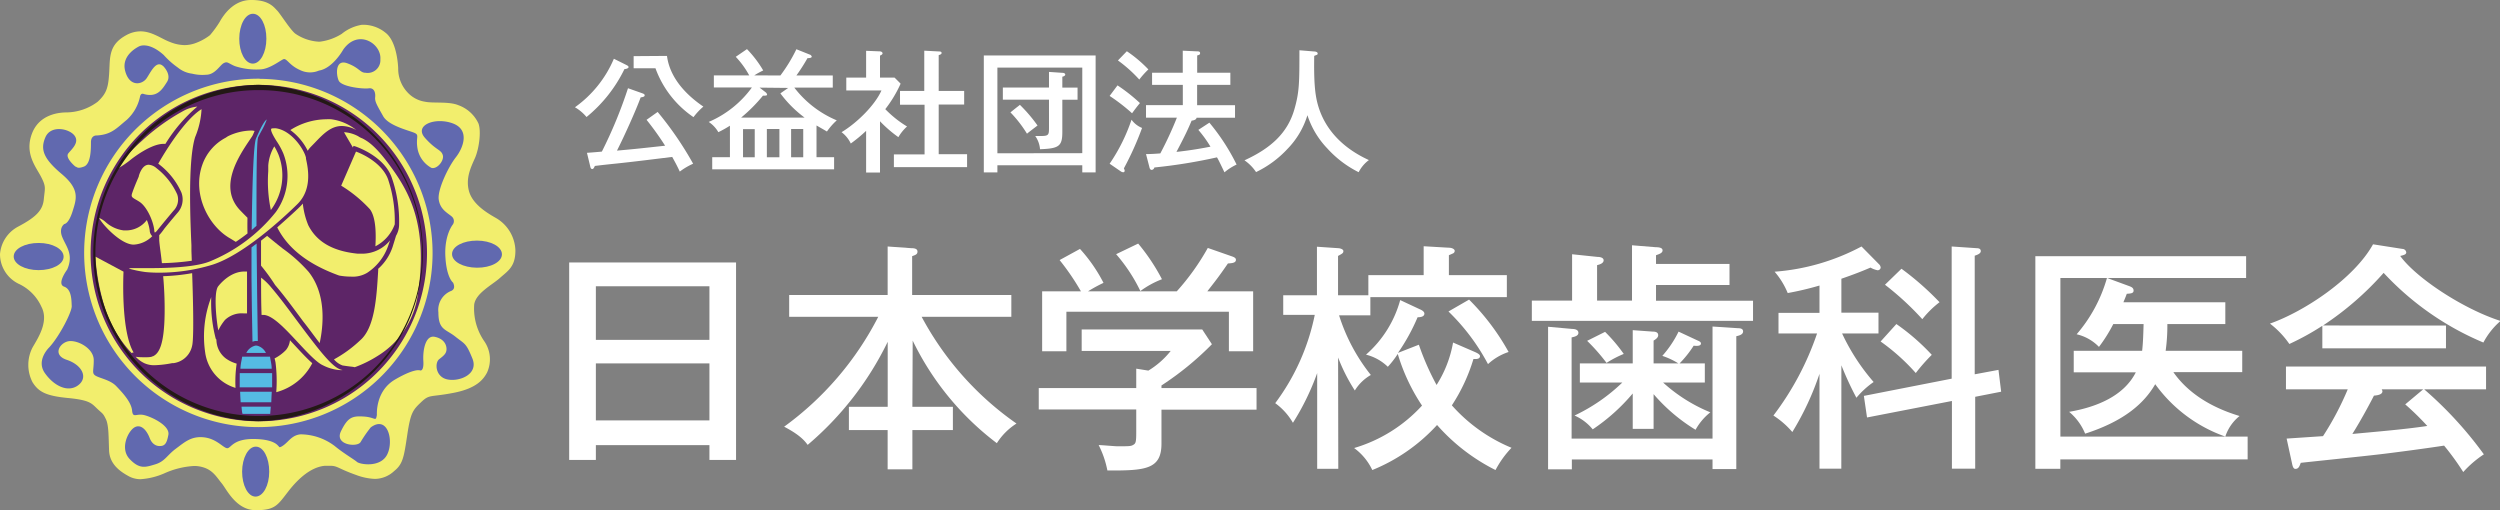 <svg xmlns="http://www.w3.org/2000/svg" viewBox="0 0 412.3 84.16"><rect x="0" y="0" width="412.3" height="84.16" fill="#808080" stroke="none"/><defs><style>.cls-1{fill:#f2ee6d;}.cls-2{fill:#6169af;}.cls-3{fill:#5d2567;}.cls-4{fill:#55bbe3;}.cls-5{fill:#231815;}.cls-6{fill:#fff;}</style></defs><g id="レイヤー_2" data-name="レイヤー 2"><g id="レイヤー_1-2" data-name="レイヤー 1"><path class="cls-1" d="M41.5,0h-.11c-3,0-4.64,2.67-5.17,3.62A17.62,17.62,0,0,1,34.63,5.8a8.93,8.93,0,0,1-2.56,1.37,5.44,5.44,0,0,1-1.62.27A6.59,6.59,0,0,1,28,6.91c-1.4-.52-2.92-1.73-4.81-1.74a4.87,4.87,0,0,0-2.29.59c-3,1.59-2.74,3.66-2.89,6.22s-.48,3.47-1.9,4.8A8.76,8.76,0,0,1,11,18.54c-1,0-4.46.17-5.72,3.47s.63,5.48,1.5,7.16.62,1.87.44,3.74-1.45,3-4.28,4.49A5.64,5.64,0,0,0,0,41.92a5.44,5.44,0,0,0,3.05,4.87,7.64,7.64,0,0,1,3.79,3.82c1.27,2.43-.62,5.21-1.48,6.71a6.25,6.25,0,0,0,0,5.71c1,1.6,2.22,2.26,5.86,2.61s3.89.9,4.84,1.79.91.7,1.4,1.69.44,3,.53,5.18,1.69,3.39,3.19,4.21a4.09,4.09,0,0,0,2,.52,11.72,11.72,0,0,0,4-1,13.76,13.76,0,0,1,4.81-1.18,5,5,0,0,1,1.45.2c1.67.47,2.29,1.65,3.11,2.64s2.37,4.44,5.62,4.45,3.64-.87,5.39-3.12,3.82-4,6-4.2c.38,0,.67,0,.92,0,1.2,0,1.31.47,4.19,1.49a10,10,0,0,0,3.15.67A4.73,4.73,0,0,0,65,77.69c1.46-1.17,1.62-2.32,2.17-6s.94-4.09,2.32-5.4,1.45-.75,5.35-1.51,4.93-2.33,5.46-3.29a5.24,5.24,0,0,0-.43-5.21,9.49,9.49,0,0,1-1.67-6c.2-1.9,2.93-3.26,4.25-4.44S85,44,85,41.31a6.4,6.4,0,0,0-3.28-5.4c-1.44-.82-3.8-2.25-4.38-4.41s.36-4,1-5.45,1.07-4.38.56-5.7a5.8,5.8,0,0,0-3.3-3c-1.57-.66-4.19-.28-5.54-.58a4.93,4.93,0,0,1-2.93-1.62,5.69,5.69,0,0,1-1.46-3.91c-.09-1.74-.54-4.66-2.1-5.85a5.83,5.83,0,0,0-3.9-1.3,7.06,7.06,0,0,0-3.32,1.5,8.8,8.8,0,0,1-3.56,1.28,1.53,1.53,0,0,1-.3,0A7.6,7.6,0,0,1,48.7,5.55c-.85-.66-2.5-3.33-3-3.82S44.4,0,41.5,0Z"/><path class="cls-2" d="M43.93,6.39c0,2.27-1,4.11-2.25,4.1s-2.23-1.85-2.22-4.12,1-4.11,2.26-4.1S43.94,4.11,43.93,6.39Z"/><path class="cls-2" d="M44.4,77.79c0,2.27-1,4.11-2.26,4.11S39.92,80,39.93,77.77s1-4.11,2.26-4.11S44.41,75.52,44.4,77.79Z"/><path class="cls-2" d="M27,11c-1.17-1.25-2.07.78-2.8,1.88s-2.85,1.53-3.56-1.19S23,7.62,23,7.62s1.51-.78,4,1.45a13.61,13.61,0,0,0,2.34,2.08,4.57,4.57,0,0,0,2.34,1,7,7,0,0,0,2.29.18c1.51,0,2.3-1.6,2.93-1.92s.68,0,1.83.49a11.26,11.26,0,0,0,4.1.55c1.53,0,3.35-1.45,3.9-1.68s.95,1,2.75,1.78a3.71,3.71,0,0,0,3.12.09c2.29-.36,4-3.45,4-3.45,2.45-3.5,6.34-1,6.13,1.59A2.1,2.1,0,0,1,60.28,12c-.91,0-1-.82-3-1.56s-1.88,1.85-1.42,2.86,4,1.4,4.94,1.27,1.15.76,1.07,1.49.42,1.48,1.32,3.1,4.41,2.39,5.22,2.78.09.72.48,2.74a4.55,4.55,0,0,0,2.25,3c.92.3,2.17-1.2,1.88-2.12s-1.11-.76-2.94-2.83,1.63-3.44,4.54-2.4,1.82,4,.56,5.61-3.07,5.39-2.82,7,1.4,2.14,2.15,2.77A1,1,0,0,1,74.7,37s-1.43,1.7-1.25,5.27,1.28,4.35,1.28,4.35c.39.89,0,1.18-.25,1.33a3.37,3.37,0,0,0-2.18,3.57c0,2.93,1.21,2.73,2.8,4s1.75,1,2.81,3.61S75.73,63,73.76,62.57s-2.09-2.74-1.33-3.33,1.19-.93,1.21-1.63-.38-1.73-1.93-2.06-2,2.2-1.89,4-.55,1.54-.55,1.54-.81-.42-4.11,1.5-3,5.82-3,5.93l0-.11c-.21,1.23-.2.42-2.12.29s-2.66.08-3.8,2.41,2.77,2.7,3.24,1.78a21.14,21.14,0,0,1,1.66-2.4c2.79-2.07,3.84,2.17,2.73,4.44s-4.54,1.66-5,1.25-2.22-1.42-3.69-2.64a9.44,9.44,0,0,0-5.62-1.91c-1.4.14-1.91,1.15-2.8,1.8s-.72.09-.78.19S45.61,72.47,42,72.4s-3.89,1.53-4.52,1.52-1.7-1.54-3.81-1.79S30.46,72.92,29,74,27.2,76.1,25.6,76.58s-2.58.85-4.22-.88-.27-4.55.76-5.19,2,.31,2.55,1.74,1.66,1.31,1.66,1.31c.82,0,1.16-.41,1.42-1.86s-2.5-2.84-3.9-3.22-1.95.61-2.09-.8-1.65-3-2.61-4S16.6,62.42,15.83,62s-.35-.87-.37-2.64-2.32-3.15-3.89-3.11S8.46,58.5,11,59.34s3.58,2.92,1.9,4.19-4,.13-5.5-2,.71-4.23.71-4.23c1.73-1.88,3.77-5.9,3.72-6.83s0-2.75-1.26-3.2.51-2.81.51-2.81c1.09-2.5-.15-3.75-.8-5.33s.34-2.19.34-2.19.69,0,1.34-2.06,1.25-3.63-1.78-6.18-3.57-4.07-2.68-6.09,3.89-1.41,4.77-.27-.4,2.21-1,2.95,1.17,2.19,1.17,2.19c.25,0,.25.42,1.39,0S15,24.72,15,23.47s1-1.13,1-1.13c2.39-.15,3.22-1.19,4.89-2.56a7.17,7.17,0,0,0,2.22-3.93c.17-.57.59-.35.59-.35,2.22.64,3.05-.74,3.85-2s-.7-2.67-.7-2.67m16,2.15A28.73,28.73,0,1,0,71.34,41.88,28.74,28.74,0,0,0,42.76,13Z"/><path class="cls-2" d="M6.39,40.07c2.27,0,4.1,1,4.1,2.26s-1.86,2.22-4.13,2.22-4.11-1-4.1-2.26S4.12,40.06,6.39,40.07Z"/><path class="cls-2" d="M78.68,39.68c2.27,0,4.1,1,4.1,2.26s-1.85,2.23-4.13,2.21-4.11-1-4.1-2.26S76.4,39.67,78.68,39.68Z"/><path class="cls-3" d="M70.42,41.87A27.74,27.74,0,1,1,42.82,14,27.73,27.73,0,0,1,70.42,41.87Z"/><path class="cls-1" d="M20.37,44.8l-4.64-2.48a35.43,35.43,0,0,0,1.75,9,19.78,19.78,0,0,0,4.23,6.91.54.54,0,0,1,.33-.09C20.07,54.85,20.29,46.62,20.37,44.8Z"/><path class="cls-1" d="M32.54,17.58a6,6,0,0,0-2.1.61,34.08,34.08,0,0,0-7,5c-2.7,2.41-3.82,3.94-4,4.6a16.61,16.61,0,0,0,2.19-1.51c.13-.11,3.34-2.65,5.44-2.55h.21A25.76,25.76,0,0,1,32.54,17.58Z"/><path class="cls-1" d="M31.57,41.42l0-.36c0-.13,0-.34,0-.61-.43-9.15-.23-15.15.61-17.83v0A13.75,13.75,0,0,0,33.24,18C30,20,26.14,26.91,26.1,27l0,0h0l.15.11a12,12,0,0,1,3.67,4.65,3.29,3.29,0,0,1-.69,3.39c-.75.88-1.57,1.87-2.12,2.55a10,10,0,0,1-.85,1.08c0,.41,0,.7,0,.84s.07.81.17,1.56c.08.59.18,1.35.27,2.22A40.44,40.44,0,0,0,31.63,43Z"/><path class="cls-1" d="M27.15,51.74c-.07,5.33-1,6.55-1.88,7l-.06,0c-.13.09-.36.18-1.15.18h0c-.57,0-1.24,0-1.69-.09a4.71,4.71,0,0,0,1.42,1.06,3.87,3.87,0,0,0,1.74.34,17.37,17.37,0,0,0,2.86-.34l.22,0A3.62,3.62,0,0,0,31.69,57c.14-.53.32-2.82,0-11.95a32.9,32.9,0,0,1-4.78.5C27.07,47.36,27.18,49.45,27.15,51.74Z"/><path class="cls-1" d="M24.69,38a7.08,7.08,0,0,0-.47-1.72A4.29,4.29,0,0,1,20.79,38h-.38a5.49,5.49,0,0,1-3-1.38,3.56,3.56,0,0,0-1.07-.68c.49,1,3.44,4.26,5.58,4.4h.19a4.66,4.66,0,0,0,3-1.39A1.37,1.37,0,0,1,24.69,38Z"/><path class="cls-1" d="M25.53,38.36a1,1,0,0,0,.32-.26s1.51-1.87,2.8-3.39a2.6,2.6,0,0,0,.58-2.64h0a11.33,11.33,0,0,0-3.44-4.35,2.15,2.15,0,0,0-1.27-.55c-1.16,0-1.63,1.86-1.63,1.88l0,.06s-.68,1.53-1.07,2.67c-.23.66-.1.74.6,1.15.18.1.38.22.61.37,1.18.79,2.22,3.07,2.41,4.62A1,1,0,0,0,25.53,38.36Z"/><path class="cls-1" d="M59.75,22.82a2.86,2.86,0,0,1-.69-.36,5.73,5.73,0,0,0-2.32-.66c.14.28.42.75.67,1.18s.51.85.78,1.34l.12-.27.31.1c.2.07,4.79,1.63,6,5.18A21.87,21.87,0,0,1,65.82,37h0l0,.07a3.72,3.72,0,0,1-.51,1.82v0c-.17.56-.36,1.19-.57,1.85a8.35,8.35,0,0,1-2.37,3.59c0,.1,0,.19,0,.29-.26,4.43-.56,9.45-3,11.53a20.64,20.64,0,0,1-4.29,3.12,3.36,3.36,0,0,0,1.41,1c.62.1,1.11.16,1.47.2a4.19,4.19,0,0,1,.55.09,19.3,19.3,0,0,0,3.77-1.86,14.14,14.14,0,0,0,6.61-10c1.66-10.86-1-16.38-4.1-20.72C62.09,24.16,60.73,23.33,59.75,22.82Z"/><path class="cls-1" d="M40.81,35.91c-.39-.39-.79-.79-1.2-1.22-3.67-3.84-.23-8.93,1.61-11.67.13-.19.27-.39.39-.58s.26-.58.38-.84a2.06,2.06,0,0,0-.63-.07,9.08,9.08,0,0,0-3.79.95l-.38.25a8.06,8.06,0,0,0-3.86,4.55c-1.64,4.83,1.09,10,4.56,12,.34.2.65.4,1,.61.65-.43,1.3-.9,1.93-1.39C40.79,37.65,40.8,36.77,40.81,35.91Z"/><path class="cls-1" d="M52.72,56.58c.6-2.76,1.17-8-1.84-11.77A25,25,0,0,0,46.64,41c-.78-.62-1.65-1.31-2.59-2.1l-1,.79c0,1.35,0,2.73,0,4.12A31.29,31.29,0,0,1,45.37,47C47,48.91,48.51,51,50,53,51,54.26,51.87,55.49,52.72,56.58Z"/><path class="cls-1" d="M48.7,57.05l-.88-.94a3,3,0,0,1-.65,1.6,7,7,0,0,1-1.89,1.4,6,6,0,0,1,.16.67,24.55,24.55,0,0,1,.12,4.9A9.39,9.39,0,0,0,51.5,59.9C50.65,59.15,49.69,58.12,48.7,57.05Z"/><path class="cls-1" d="M35.69,56a.37.37,0,0,1-.12-.17A23.43,23.43,0,0,1,34.84,49a18.1,18.1,0,0,0-1,9.14,7.09,7.09,0,0,0,5,5.83,20.74,20.74,0,0,1,.19-4,5.73,5.73,0,0,1-1.78-.85A3.93,3.93,0,0,1,35.69,56Z"/><path class="cls-1" d="M58.71,25l-2.44,5.62A22,22,0,0,1,61,34.5c1.09,1.43,1,4.51.91,6.12A6.62,6.62,0,0,0,65.1,37,21.48,21.48,0,0,0,64,29.57C63,26.85,59.73,25.36,58.71,25Z"/><path class="cls-1" d="M45.93,25.51a10.33,10.33,0,0,0-.69-1.37,7.19,7.19,0,0,0-1,3.17c0,.28,0,.6,0,.94a23.11,23.11,0,0,0,.43,6.39l.1-.14A9.53,9.53,0,0,0,45.93,25.51Z"/><path class="cls-1" d="M50.75,24.87a3.52,3.52,0,0,1,.49-.63l.73-.75c1.34-1.4,2.61-2.71,4.41-2.71a5.1,5.1,0,0,1,2.38.67,8.24,8.24,0,0,0-4.14-1.78,7.09,7.09,0,0,0-.81,0,11.25,11.25,0,0,0-5.93,1.78A9.23,9.23,0,0,1,50.75,24.87Z"/><path class="cls-1" d="M64.33,39.64a5.94,5.94,0,0,1-4.63,2.2h0c-.22,0-.45,0-.67,0-4.11-.4-6.79-1.93-8.19-4.7a12.9,12.9,0,0,1-.9-3.57,5.81,5.81,0,0,1-.54.58c-.85.83-2.15,2-3.68,3.35,1.51,3,4.46,5.87,10.2,7.94a10.87,10.87,0,0,0,1.95.18A4.63,4.63,0,0,0,60.54,45,8.68,8.68,0,0,0,64,40.58Z"/><path class="cls-1" d="M36,47.2c-.76.92-.38,5.24,0,7.29a8.53,8.53,0,0,1,1.1-1.72,4,4,0,0,1,3.14-1.08h.5c0-2,0-4.36,0-6.91l-.43,0C38.2,44.77,36.58,46.47,36,47.2Z"/><path class="cls-1" d="M56.39,61c-1.44-.24-3.58-3-7-7.56-1.5-2-3-4.09-4.63-6a9.67,9.67,0,0,0-1.7-1.65c0,2.08,0,4.15.08,6.15l.43,0c1.5.16,3.5,2.31,5.61,4.58,1.52,1.63,3.1,3.32,4.11,3.74a7.17,7.17,0,0,0,2.67.77,3.53,3.53,0,0,0,.56,0Z"/><path class="cls-4" d="M41.51,37.94l.79-.7c0-7.36,0-14,.28-14.61.13-.27.3-.59.48-.93a12.37,12.37,0,0,0,.94-2c-.23.13-.75.74-1.78,3.15C41.81,23.82,41.6,30.48,41.51,37.94Z"/><path class="cls-4" d="M41.48,40.8c-.06,5.87.16,15.55.16,15.55l.41-.11h.37l.1,0c-.07-4.22-.16-10.77-.2-16.07Z"/><path class="cls-1" d="M50.46,26.17l0-.16c-.27-1.26-2.27-4.44-4.93-4.85a2.27,2.27,0,0,0-.42,0c-.24,0-.36.05-.38.09-.17.3.53,1.49,1,2.2a11.61,11.61,0,0,1,1,1.87,10.2,10.2,0,0,1-1.24,9.65,27,27,0,0,1-11,8.19c-2.29.88-6.56,1.06-9.75,1.06-1.48,0-2.57,0-2.73,0-.33,0-.58,0-.76.08a19.74,19.74,0,0,0,2.7.56,21.31,21.31,0,0,0,2.28.11,30.06,30.06,0,0,0,8.83-1.32c5-1.6,11.46-7.49,14-10S50.75,27.51,50.46,26.17Z"/><path class="cls-4" d="M40,68.25h4.56c0-.21.06-.51.1-1.18H39.83C39.88,67.74,39.92,68.05,40,68.25Z"/><path class="cls-4" d="M42.36,57h-.25a2.25,2.25,0,0,0-1.49,1.21h3.24A2.22,2.22,0,0,0,42.36,57Z"/><path class="cls-4" d="M39.53,63.88h5.35c0-.88,0-1.47,0-2.34H39.54C39.52,62.42,39.52,63,39.53,63.88Z"/><path class="cls-4" d="M39.69,66.34h5.05c0-.66.06-1,.08-1.73H39.6C39.62,65.31,39.65,65.69,39.69,66.34Z"/><path class="cls-4" d="M44.53,58.82H39.94c-.08.53-.15.79-.2,1.09a8.27,8.27,0,0,0-.09.9h5.16a5.19,5.19,0,0,0-.09-.91C44.68,59.61,44.61,59.35,44.53,58.82Z"/><path class="cls-5" d="M42.67,14.86h.15a26.87,26.87,0,0,1-.14,53.74h-.14a26.87,26.87,0,0,1,.13-53.74m0-.87a27.74,27.74,0,0,0-.14,55.47h.15A27.74,27.74,0,0,0,42.82,14Z"/><path class="cls-6" d="M98.27,73.41v2.44h-4.4V43.29h27.52V75.85H117V73.41ZM117,56.05V47.21H98.27v8.84Zm0,13.28v-9.4H98.27v9.4Z"/><path class="cls-6" d="M150.47,67.09h6.68v3.84h-6.68V77.4h-4.08V70.93H140V67.09h6.4V56.37a52.08,52.08,0,0,1-13.2,17c-.44-.6-1.2-1.6-3.88-3a51.23,51.23,0,0,0,15.52-18.12H130.15v-3.6h16.24v-8l3.92.28c.48,0,1,.08,1,.56s-.36.56-.88.76v6.4h16.36v3.6H152a50.38,50.38,0,0,0,15.64,17.6,10.42,10.42,0,0,0-3.24,3.24,46.69,46.69,0,0,1-13.88-16.92Z"/><path class="cls-6" d="M207.23,64v3.56H191.55v5.6c0,4.23-2.6,4.47-8.92,4.43a15.82,15.82,0,0,0-1.44-4.19c.48,0,2.64.2,3.08.2,2,0,2.24,0,2.64-.24s.48-.44.48-2.16V67.53H171.31V64h16.08v-3.2l2,.32a13.88,13.88,0,0,0,3.68-3.24H178.39V54.33h19.88l1.6,2.44a49.5,49.5,0,0,1-8.32,6.8V64ZM194.07,48.05a39.07,39.07,0,0,0,5.12-7.16l4.12,1.44c.28.12.52.24.52.52,0,.52-.68.56-1.32.6-1.68,2.44-2.16,3-3.4,4.6h7.56v9.88h-4V51.41H175.87v6.52h-4V48.05h6.4a39.73,39.73,0,0,0-3.52-5.16l3.36-1.84a25.68,25.68,0,0,1,3.88,5.6,23.73,23.73,0,0,0-2.56,1.4Zm-6.36-7.88a32.71,32.71,0,0,1,3.92,5.88A15,15,0,0,0,188.07,48a27.1,27.1,0,0,0-4-6.08Z"/><path class="cls-6" d="M220.71,77.32h-3.48V61.53a41.33,41.33,0,0,1-4,8.2,10.41,10.41,0,0,0-2.92-3.24,36.33,36.33,0,0,0,6.52-14.56h-5.2V48.69h5.56v-8l3.52.24c.16,0,.84.12.84.48s-.24.44-.88.8v6.48h5V45.37h9.12V40.61l4.12.24c.56,0,1,.24,1,.52a.47.47,0,0,1-.32.44l-.64.28v3.28h9.56V49H226v3h-5.16a30.3,30.3,0,0,0,5.24,9.84,7.42,7.42,0,0,0-2.64,2.56,29.25,29.25,0,0,1-2.76-5.44ZM234,56.85a42.86,42.86,0,0,0,2.92,6.64,19.27,19.27,0,0,0,2.72-7l3.6,1.56c.64.28.84.48.84.68,0,.48-.6.48-.76.48H243a29.27,29.27,0,0,1-3.56,7.64,26.85,26.85,0,0,0,9.84,7,16.18,16.18,0,0,0-2.64,3.67A31.85,31.85,0,0,1,237,70.09a29.47,29.47,0,0,1-10.68,7.43,9.5,9.5,0,0,0-3-3.63,24.61,24.61,0,0,0,11.2-7,31.57,31.57,0,0,1-4-8.52,15.24,15.24,0,0,1-1.64,2.12,7.91,7.91,0,0,0-3.6-2,18.42,18.42,0,0,0,5.64-9L234.15,51c.28.12.76.36.76.72,0,.6-.88.6-1.12.6a32.32,32.32,0,0,1-3.24,5.88Zm8.28-7.44a38.47,38.47,0,0,1,6.52,8.64,9.22,9.22,0,0,0-3.4,2,34.55,34.55,0,0,0-6.52-8.68Z"/><path class="cls-6" d="M285.23,43.53V47H273.11v2.6h16v3.32H252.63V49.57h6.64V41.93l4.2.44c.32,0,1,.08,1,.56s-.6.68-1.08.8v5.84h5.76V40.45l3.92.32c.52,0,1.12.08,1.12.52s-.52.6-1.08.8v1.44Zm-2.8,28.8V53.85l4.24.28c.16,0,.8,0,.8.52s-.6.68-1.12.8V77.36h-3.92V75.77h-23.2V77.4h-3.92V53.89l4,.36c.4,0,1,.12,1,.64s-.64.64-1.12.76V72.33Zm-9.72-1.6h-3.44V64.89a31.56,31.56,0,0,1-6.6,5.92,8,8,0,0,0-3-2.28,29.36,29.36,0,0,0,7.88-5.44h-7V59.93h8.72V54.45l3.32.24c.4,0,.88.08.88.6,0,.32-.28.6-.76.88v3.76h4.08a12.18,12.18,0,0,0-2.64-1.24,17.49,17.49,0,0,0,2.68-4L280,56.17c.28.12.52.24.52.48,0,.48-.84.4-1.2.36A17.74,17.74,0,0,1,277,59.93h4.16v3.16h-6.88A26.34,26.34,0,0,0,282.07,68a9.54,9.54,0,0,0-2.44,2.88A29,29,0,0,1,272.71,65Zm-8-16a27,27,0,0,1,3.08,3.64,17.36,17.36,0,0,0-2.84,1.48,31.09,31.09,0,0,0-3.2-3.64Z"/><path class="cls-6" d="M303.67,77.29h-3.6V61.65a46.44,46.44,0,0,1-4.48,9.6,14.12,14.12,0,0,0-3.12-2.72A47.58,47.58,0,0,0,299.67,55h-6.36v-3.4h6.76V47.09a50,50,0,0,1-5.24,1.24,12.82,12.82,0,0,0-2.16-3.52A36.16,36.16,0,0,0,307,40.65l2.88,2.92a.84.84,0,0,1,.28.56.49.49,0,0,1-.52.44,3.8,3.8,0,0,1-1.16-.44c-1.2.52-2.6,1.08-4.8,1.84v5.6h6.12V55h-6A34.11,34.11,0,0,0,309,63a14.2,14.2,0,0,0-2.84,2.6,52.63,52.63,0,0,1-2.48-5.36ZM329.59,61l.44,3.6-4.28.84V77.29h-3.84V66.13l-14,2.72-.52-3.56,14.48-2.84V40.65l4.12.28c.32,0,.68.08.68.48s-.52.6-1,.76V61.73Zm-16.84-7.56a35.67,35.67,0,0,1,5.84,5.08,29.84,29.84,0,0,0-2.64,3,33.78,33.78,0,0,0-5.8-5.2Zm.84-9.12a47,47,0,0,1,6.28,5.52,15.7,15.7,0,0,0-2.84,2.8,47.29,47.29,0,0,0-6.16-5.68Z"/><path class="cls-6" d="M369.79,57.85v3.52H358.43c3.4,4.88,9,6.64,10.92,7.24A7.18,7.18,0,0,0,367,72a24.12,24.12,0,0,1-11.56-8.64c-1.8,3.12-5.08,6.08-11.56,8.16a9.17,9.17,0,0,0-2.64-3.6c4.44-.76,9-2.56,11-6.52H342V57.85h11.28c.16-1.32.2-3,.24-4.4h-5a25,25,0,0,1-2.36,3.76,7.43,7.43,0,0,0-3.68-2.08,24.45,24.45,0,0,0,5-9.28h-7.68V72h30.88v3.76H339.79v1.55h-4.12V42.25h34.76v3.6H347.51l3.6,1.32c.44.16.76.32.76.76s-.44.48-1.12.52c-.16.44-.24.64-.56,1.4H367v3.6h-9.56a30.32,30.32,0,0,1-.28,4.4Z"/><path class="cls-6" d="M403.39,53.69v3.76H383V53.73a42.67,42.67,0,0,1-5.44,3,14.66,14.66,0,0,0-3.2-3.36c5.68-2,13.88-7.44,17-13.08l4.84.76a.65.65,0,0,1,.64.56c0,.32-.28.44-1,.6,2.6,3.6,10.32,8.72,16.55,10.72a12.25,12.25,0,0,0-2.83,3.56A47.41,47.41,0,0,1,393.11,45a50.1,50.1,0,0,1-10,8.68ZM377.11,72.33l6-.4a48.46,48.46,0,0,0,4.08-7.72H377V60.45H410v3.76h-10.2a63,63,0,0,1,9.84,10.72,17.21,17.21,0,0,0-3.4,2.92,43,43,0,0,0-3.16-4.36c-2.56.4-8.48,1.2-11,1.48-2,.24-10.84,1.16-12.64,1.36-.2.56-.36,1-.88,1-.32,0-.44-.39-.52-.72Zm22.52-8.12h-6.84a.76.76,0,0,1,.12.32c0,.6-1,.68-1.4.72-.36.72-2,3.84-3.56,6.32,3.76-.36,8.68-.76,12.36-1.32a45.33,45.33,0,0,0-3.64-3.56Z"/><g id="公益社団法人_A-OTF_UD新ゴ_Pro_M_" data-name="公益社団法人（A-OTF UD新ゴ Pro M）"><path class="cls-6" d="M103.29,10.71c.2.11.37.18.37.36s-.33.3-.68.33a23.36,23.36,0,0,1-6.25,7.9,7.11,7.11,0,0,0-1.91-1.61,18.83,18.83,0,0,0,6.42-8Zm2.57,4.65c.24.09.46.15.46.37s-.33.29-.66.33c-.79,2.16-2.66,6.32-3.91,8.78,3.45-.31,3.89-.37,7.94-.81a48,48,0,0,0-3.06-4.27l1.83-1.3A56.09,56.09,0,0,1,114.31,27a10.82,10.82,0,0,0-2.2,1.3c-.28-.6-.55-1.17-1.25-2.42-3.17.39-6.14.77-9.29,1.1-.9.09-2.66.28-3.47.39-.14.33-.25.51-.44.51s-.29-.26-.31-.4l-.55-2.28c.17,0,2.13-.16,2.46-.2a74.38,74.38,0,0,0,4.31-10.45ZM110,9.22c.24,1.91,1.32,5.17,6,8.36a10.72,10.72,0,0,0-1.63,1.74,16.58,16.58,0,0,1-6.27-8.06H104.5v-2Z"/><path class="cls-6" d="M128.7,12.45a25.82,25.82,0,0,0,2.64-4.33l2.2.88c.09,0,.33.2.33.35s-.24.24-.7.24a30.55,30.55,0,0,1-1.83,2.86h6v2H131A17.15,17.15,0,0,0,138,19.85a10.28,10.28,0,0,0-1.62,1.84c-1-.59-1.41-.81-1.72-1v5.24h2.9v2H117.46v-2h2.92V20.73a19.09,19.09,0,0,1-1.91,1.07,5,5,0,0,0-1.59-1.69A17.12,17.12,0,0,0,124,14.43h-6.27v-2h5.83a14.46,14.46,0,0,0-2.22-3.06l1.85-1.27a18.15,18.15,0,0,1,2.68,3.52,12.31,12.31,0,0,0-1.47.81Zm-3.43,2,1,.77a.68.68,0,0,1,.24.38c0,.15-.22.17-.33.17a1.87,1.87,0,0,1-.35,0,26.08,26.08,0,0,1-3.61,3.63h10.48a19.33,19.33,0,0,1-4-4l1.29-.9Zm-.8,6.85h-1.93v4.64h1.93Zm2,4.64h2.07V21.28h-2.07Zm4,0h2V21.28h-2Z"/><path class="cls-6" d="M145.13,28.45h-2.29V21.58a24.68,24.68,0,0,1-2.53,2.09,5,5,0,0,0-1.52-1.87c2.56-1.54,5.51-4.46,6.58-6.88h-5.8V12.8h3.27V8.38l2.23.09c.28,0,.48.15.48.33s-.24.29-.42.37V12.8h2.4l1,1A20.23,20.23,0,0,1,146,18a17.88,17.88,0,0,0,3.59,2.86,7.27,7.27,0,0,0-1.43,1.76A20.82,20.82,0,0,1,145.13,20Zm3.3-11.18V15h4V8.36l2.51.13c.18,0,.35.07.35.24s-.15.27-.48.36V15h4.2v2.24h-4.2v8.19h4.68v2.13H147.42V25.46h5.06V17.27Z"/><path class="cls-6" d="M164.49,27.26v1.17h-2.24V9.15h18.44V28.43h-2.2V27.26Zm14-2V11.15h-14V25.28ZM173,11.86l2.2.15c.2,0,.48.07.48.29s-.35.33-.48.35v1.8h2.51v2h-2.51v5.3c0,2.35-.53,2.75-3.68,2.86a4.37,4.37,0,0,0-.79-2.18c.24,0,.49,0,.9,0,1.35,0,1.37-.19,1.37-1.45V16.44h-7.61v-2H173Zm-4.8,5.43a24.88,24.88,0,0,1,2.91,3.41c-.58.44-1.54,1.17-1.74,1.35a20.32,20.32,0,0,0-2.73-3.52Z"/><path class="cls-6" d="M183,27a29.39,29.39,0,0,0,3.61-7.26,3.92,3.92,0,0,0,1.74,1.36,50.36,50.36,0,0,1-3,6.67,1,1,0,0,1,.13.37.24.24,0,0,1-.24.27.81.81,0,0,1-.42-.16Zm1.3-12.92A28.4,28.4,0,0,1,188,17c-.35.4-1,1.26-1.3,1.68A30.63,30.63,0,0,0,183,15.82Zm1.54-5.63a21.58,21.58,0,0,1,3.55,3,13.93,13.93,0,0,0-1.5,1.67,22.43,22.43,0,0,0-3.52-3.15ZM202.91,12v2h-5.48v3.35h6.25v2.07h-6.34c-.07.37-.55.44-.82.48-.59,1.39-1,2.31-2.5,5.15,2.55-.27,4.57-.66,5.61-.86a19.75,19.75,0,0,0-2-2.77l1.82-1.19a34.41,34.41,0,0,1,4.49,6.91,8.88,8.88,0,0,0-2,1.28c-.2-.4-1-2.12-1.24-2.47a86.9,86.9,0,0,1-10.32,1.67.51.51,0,0,1-.44.4c-.26,0-.35-.29-.39-.49L189,25.41c.42,0,.91,0,2.36-.11a59.51,59.51,0,0,0,2.73-5.89H189V17.34h6.07V14H190V12h5.06V8.36l2.36.11c.19,0,.5,0,.5.29s-.2.3-.48.39V12Z"/><path class="cls-6" d="M216.74,8.49c.22,0,.57.09.57.33s-.13.2-.57.4c-.06,4.11.09,6.27.62,8.12,1.21,4.24,4.35,7.21,8.4,9.06a5.67,5.67,0,0,0-1.69,2,17.46,17.46,0,0,1-5.15-3.9,14.28,14.28,0,0,1-3.3-5.5,13.65,13.65,0,0,1-3.3,5.57,17.22,17.22,0,0,1-5.17,3.81,7.21,7.21,0,0,0-1.91-1.94c4.37-2,7.1-4.51,8.22-8.38.84-2.89.84-4.49.84-9.77Z"/></g></g></g></svg>
